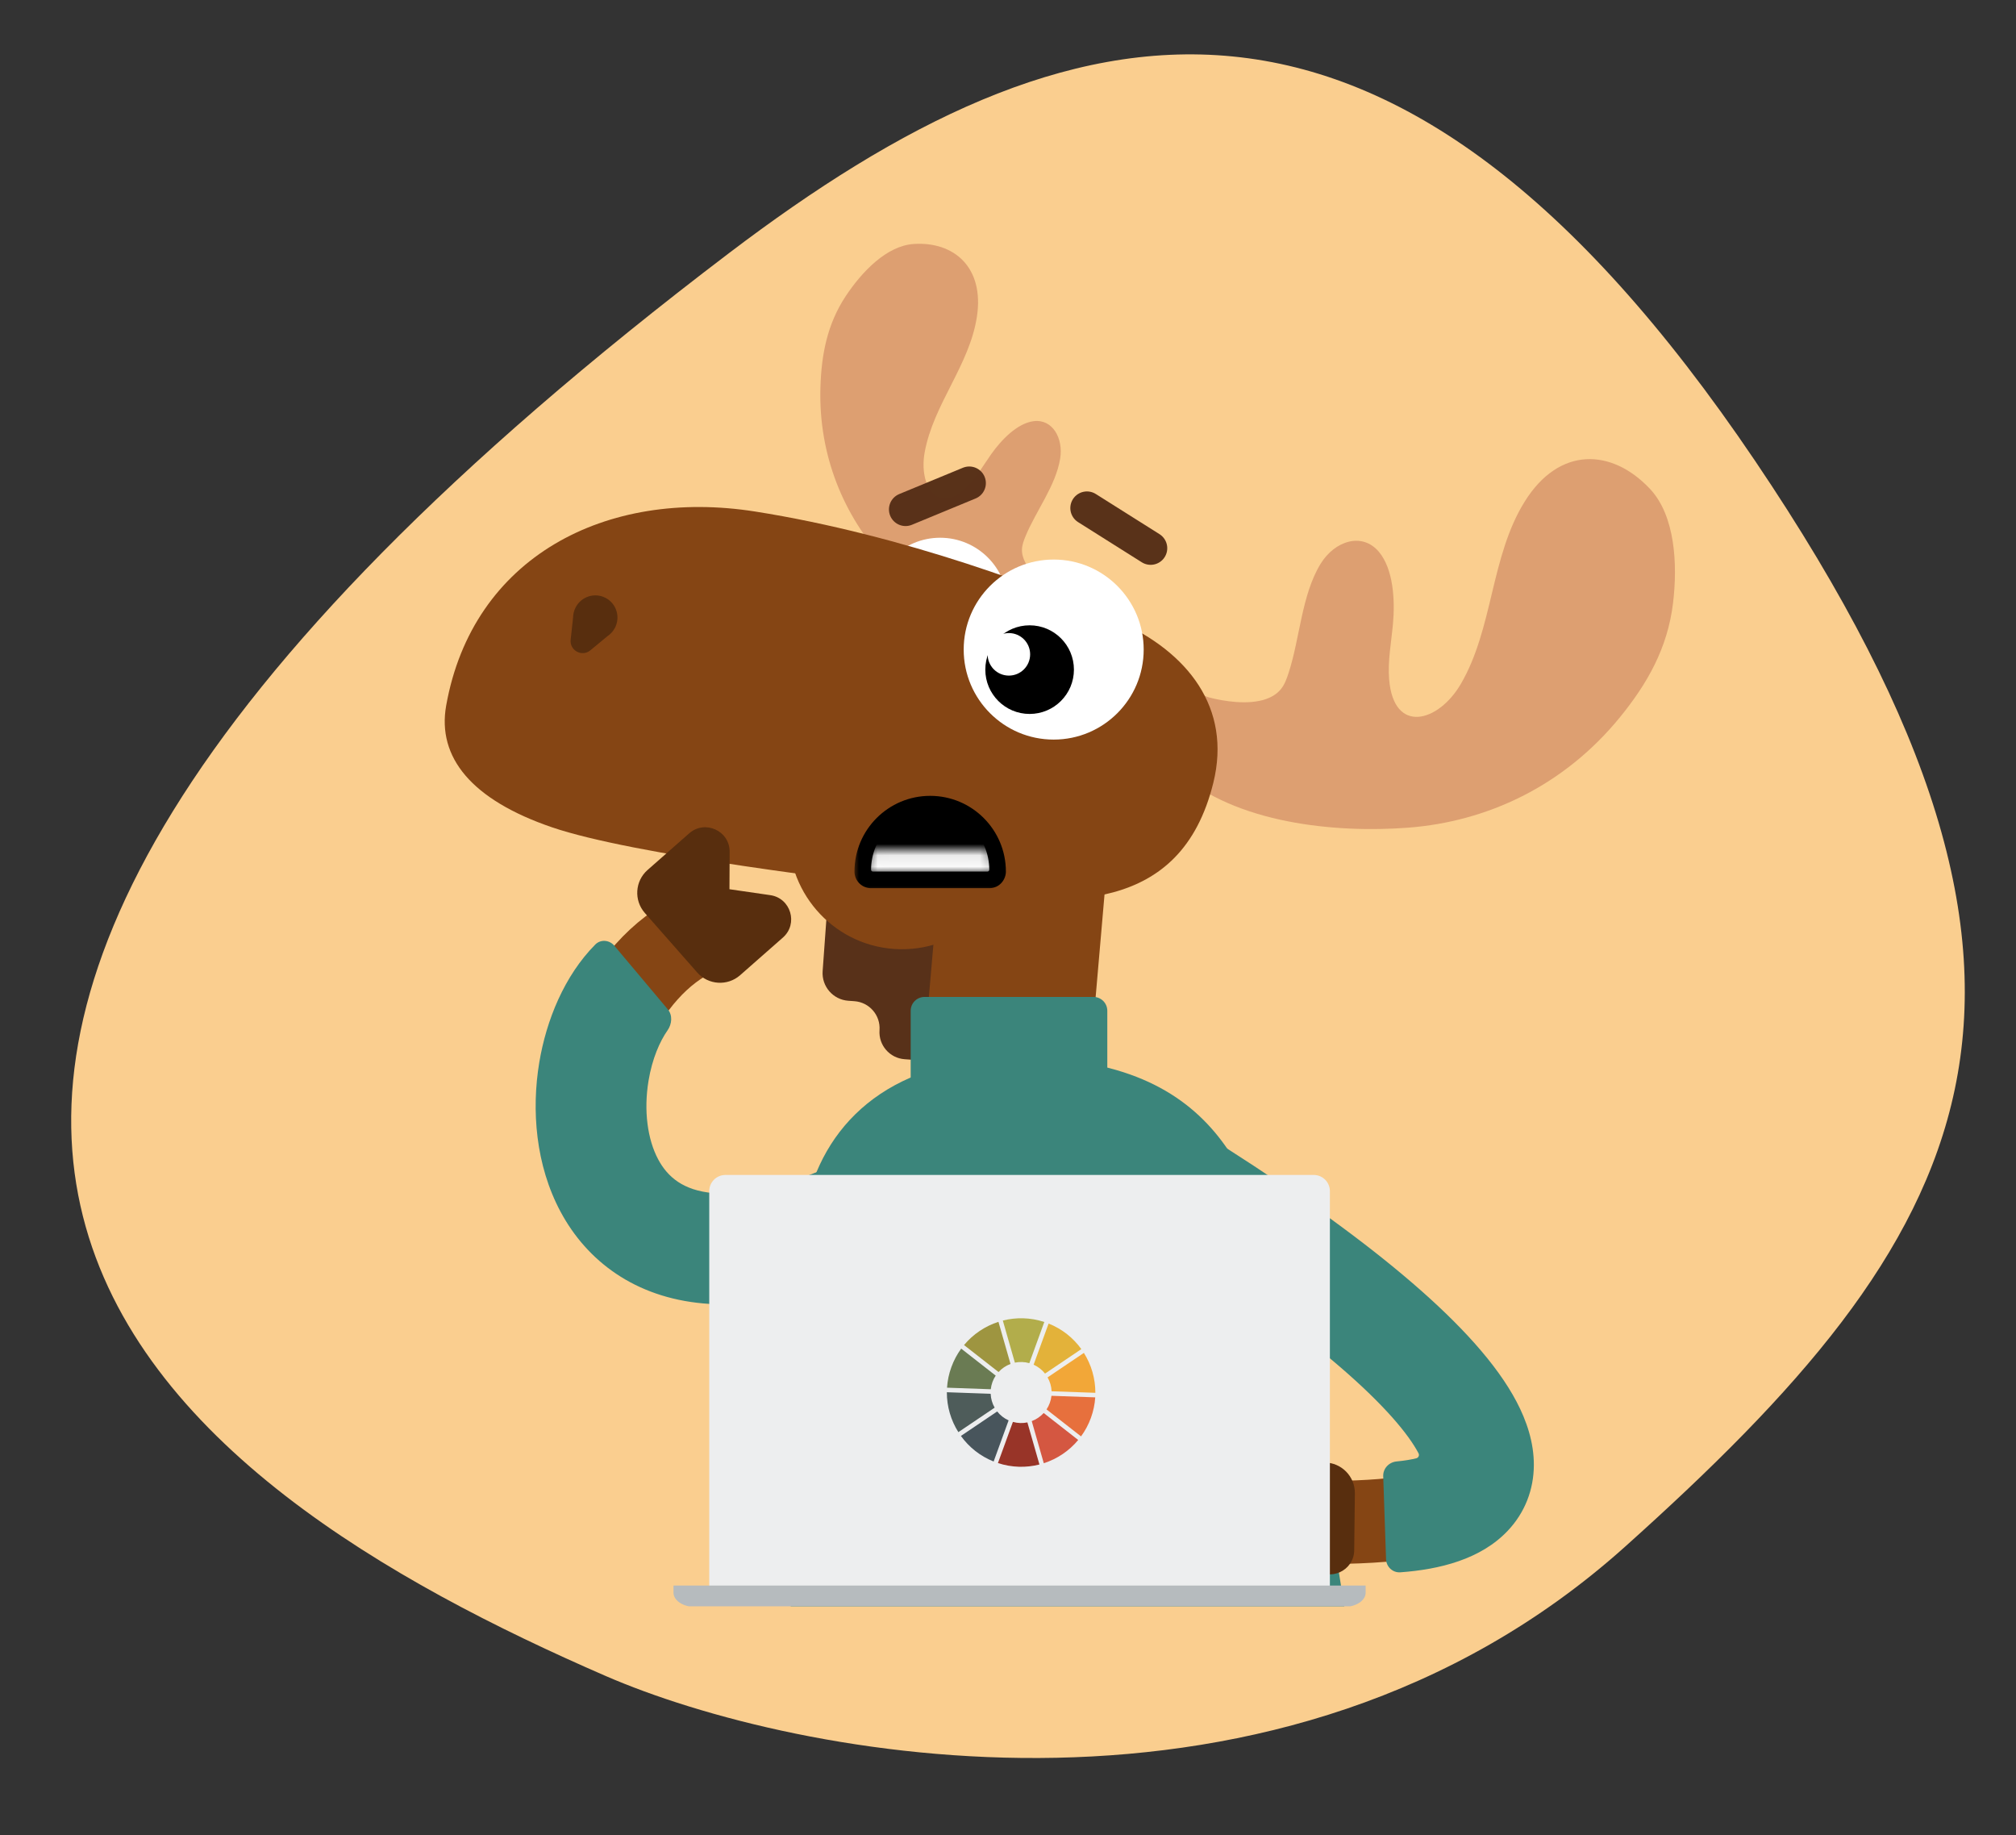 <svg width="178" height="162" viewBox="0 0 178 162" fill="none" xmlns="http://www.w3.org/2000/svg">
<rect x="0" y="0" width="178" height="162" fill="#333333" stroke="none"/>
<path d="M143.461 136.55C113.065 163.781 70.071 155.159 53.453 147.933C15.58 131.464 -35.338 98.057 64.376 22.336C94.497 -0.538 122.631 -7.173 154.952 40.665C186.929 87.993 173.857 109.318 143.461 136.55Z" fill="#FACE8F"/>
<g clip-path="url(#clip0_1761_7884)">
<path d="M83.751 91.329L84.931 74.989C85.028 73.642 84.015 72.472 82.668 72.375L76.084 71.899C74.737 71.802 73.566 72.815 73.469 74.162L72.634 85.724C72.537 87.071 73.55 88.242 74.897 88.339L75.441 88.378C76.76 88.474 77.752 89.62 77.656 90.939C77.561 92.258 78.553 93.405 79.873 93.5L81.136 93.591C82.483 93.689 83.654 92.676 83.751 91.329Z" fill="#583119"/>
<path d="M90.453 75.576L88.635 96.56" stroke="#854514" stroke-width="14.67" stroke-linejoin="round"/>
<path d="M90.529 49.654C90.331 49.279 90.216 48.886 90.234 48.476C90.248 48.093 90.393 47.714 90.541 47.351C91.453 45.117 93.221 42.88 93.607 40.476C93.895 38.676 92.93 36.965 91.26 37.179C89.819 37.365 88.42 38.815 87.514 40.095C86.819 41.079 86.192 42.188 85.344 43.021C82.774 45.54 81.108 42.866 81.643 39.928C82.418 35.668 85.593 32.261 86.253 27.969C86.927 23.601 84.229 21.293 80.658 21.538C78.282 21.702 76.103 23.985 74.677 26.132C73.033 28.612 72.523 31.309 72.438 34.219C72.262 40.26 74.54 45.552 78.098 49.449C81.443 53.115 86.755 57.251 91.798 57.359C93.417 57.392 95.001 56.583 95.904 54.879C96.033 54.633 96.15 54.368 96.154 54.097C96.176 52.857 94.105 52.617 93.388 52.224C92.552 51.761 91.135 50.812 90.525 49.653L90.529 49.654Z" fill="#DD9F71"/>
<path d="M111.815 61.694C112.334 61.508 112.784 61.228 113.116 60.806C113.429 60.416 113.609 59.906 113.772 59.412C114.773 56.36 114.922 52.51 116.593 49.78C117.844 47.737 120.268 46.949 121.75 48.713C123.027 50.237 123.182 52.968 122.99 55.073C122.842 56.69 122.518 58.367 122.652 59.978C123.06 64.852 127.005 63.766 128.984 60.371C131.852 55.449 131.601 49.137 134.612 44.291C137.674 39.357 142.335 39.591 145.683 43.155C147.911 45.527 148.132 49.806 147.717 53.249C147.235 57.224 145.439 60.358 143.036 63.307C138.048 69.426 131.254 72.524 124.377 73.057C117.911 73.559 109.082 72.694 103.964 68.109C102.322 66.636 101.437 64.365 101.993 61.844C102.074 61.482 102.185 61.112 102.412 60.84C103.45 59.598 105.719 61.288 106.769 61.568C107.998 61.889 110.221 62.271 111.819 61.696L111.815 61.694Z" fill="#DD9F71"/>
<circle cx="5.96" cy="5.96" r="5.96" transform="matrix(-1 0 0 1 88.968 47.468)" fill="white"/>
<path d="M107.127 69.107C108.77 62.461 104.847 57.559 98.746 54.838C92.644 52.117 79.828 47.225 66.662 45.152C53.495 43.079 41.727 49.183 39.395 62.28C38.578 66.864 41.654 70.608 48.738 73.028C55.822 75.447 74.855 77.766 84.456 78.868C94.055 79.971 104.252 80.738 107.127 69.107Z" fill="#854514"/>
<path d="M50.645 54.11C50.683 53.937 50.745 53.766 50.832 53.602C51.34 52.643 52.526 52.276 53.481 52.783C54.435 53.289 54.796 54.477 54.288 55.436C54.2 55.6 54.093 55.746 53.971 55.875C53.873 55.975 53.751 56.079 53.635 56.156L52.125 57.405C51.386 58.017 50.282 57.422 50.386 56.468L50.601 54.493C50.603 54.373 50.621 54.23 50.645 54.11Z" fill="#582E0E"/>
<circle cx="7.946" cy="7.946" r="7.946" transform="matrix(-1 0 0 1 100.98 49.393)" fill="white"/>
<circle cx="3.912" cy="3.912" r="3.912" transform="matrix(-1 0 0 1 94.821 55.198)" fill="black"/>
<circle cx="1.877" cy="1.877" r="1.877" transform="matrix(-1 0 0 1 90.955 55.883)" fill="white"/>
<path fill-rule="evenodd" clip-rule="evenodd" d="M70.873 73.565C70.896 72.495 71.781 71.647 72.85 71.669L74.567 71.705L74.568 71.706L86.521 71.962C87.035 71.973 87.523 72.188 87.879 72.559C88.234 72.93 88.428 73.427 88.417 73.941C88.313 78.767 84.359 82.623 79.543 82.567C79.514 82.567 79.485 82.567 79.455 82.567C74.597 82.463 70.768 78.42 70.873 73.565Z" fill="#854514"/>
<path d="M72.85 71.669L72.825 72.892L72.85 71.669ZM70.873 73.565L69.65 73.538L69.65 73.538L70.873 73.565ZM74.567 71.705L74.593 70.483L74.593 70.483L74.567 71.705ZM74.568 71.706L74.594 70.483L74.594 70.483L74.568 71.706ZM86.521 71.962L86.495 73.184L86.495 73.184L86.521 71.962ZM87.879 72.559L88.762 71.713L88.762 71.713L87.879 72.559ZM88.417 73.941L89.639 73.967L89.639 73.967L88.417 73.941ZM79.543 82.567L79.514 81.344C79.528 81.344 79.543 81.344 79.558 81.344L79.543 82.567ZM79.455 82.567L79.481 81.344L79.481 81.344L79.455 82.567ZM72.825 72.892C72.43 72.883 72.103 73.197 72.095 73.591L69.65 73.538C69.688 71.794 71.132 70.41 72.876 70.447L72.825 72.892ZM74.542 72.928L72.825 72.892L72.876 70.447L74.593 70.483L74.542 72.928ZM74.542 72.928L74.541 72.928L74.593 70.483L74.594 70.483L74.542 72.928ZM86.495 73.184L74.542 72.928L74.594 70.483L86.547 70.74L86.495 73.184ZM86.996 73.405C86.865 73.268 86.684 73.189 86.495 73.184L86.547 70.74C87.385 70.758 88.182 71.108 88.762 71.713L86.996 73.405ZM87.194 73.915C87.198 73.725 87.127 73.542 86.996 73.405L88.762 71.713C89.341 72.319 89.657 73.129 89.639 73.967L87.194 73.915ZM79.558 81.344C83.696 81.393 87.105 78.077 87.194 73.915L89.639 73.967C89.521 79.457 85.022 83.853 79.529 83.789L79.558 81.344ZM79.481 81.344C79.492 81.345 79.503 81.345 79.514 81.344L79.573 83.789C79.525 83.79 79.477 83.79 79.429 83.789L79.481 81.344ZM72.095 73.591C72.005 77.779 75.307 81.255 79.481 81.344L79.429 83.789C73.888 83.671 69.531 79.061 69.65 73.538L72.095 73.591Z" fill="#854514"/>
<path opacity="0.99" d="M85.579 42.646L79.955 44.969" stroke="#583119" stroke-width="2.934" stroke-linecap="round" stroke-linejoin="round"/>
<path opacity="0.99" d="M95.97 44.847L101.594 48.392" stroke="#583119" stroke-width="2.934" stroke-linecap="round" stroke-linejoin="round"/>
<path d="M81.021 68.686C77.421 68.685 74.505 71.619 74.504 75.239L87.534 75.244C87.535 71.624 84.618 68.688 81.02 68.688L81.021 68.686Z" fill="#854514" stroke="#854514" stroke-width="2.445" stroke-linecap="round" stroke-linejoin="round"/>
<mask id="path-17-outside-1_1761_7884" maskUnits="userSpaceOnUse" x="75.346" y="69.718" width="14" height="9" fill="black">
<rect fill="white" x="75.346" y="69.718" width="14" height="9"/>
<path fill-rule="evenodd" clip-rule="evenodd" d="M76.911 76.936C76.911 76.936 76.911 76.936 76.911 76.936H87.346C87.346 76.936 87.346 76.936 87.346 76.936C87.346 74.054 85.01 71.718 82.129 71.718C79.247 71.718 76.911 74.054 76.911 76.936Z"/>
</mask>
<path fill-rule="evenodd" clip-rule="evenodd" d="M76.911 76.936C76.911 76.936 76.911 76.936 76.911 76.936H87.346C87.346 76.936 87.346 76.936 87.346 76.936C87.346 74.054 85.01 71.718 82.129 71.718C79.247 71.718 76.911 74.054 76.911 76.936Z" fill="black"/>
<path d="M76.911 75.469H87.346V78.403H76.911V75.469ZM85.879 76.936C85.879 74.865 84.2 73.185 82.129 73.185V70.251C85.82 70.251 88.814 73.244 88.814 76.936H85.879ZM82.129 73.185C80.057 73.185 78.378 74.865 78.378 76.936H75.444C75.444 73.244 78.437 70.251 82.129 70.251V73.185ZM87.346 75.469C86.418 75.469 85.879 76.25 85.879 76.936H88.814C88.814 77.623 88.275 78.403 87.346 78.403V75.469ZM76.911 78.403C76.1 78.403 75.444 77.746 75.444 76.936H78.378C78.378 76.126 77.721 75.469 76.911 75.469V78.403Z" fill="black" mask="url(#path-17-outside-1_1761_7884)"/>
<mask id="mask0_1761_7884" style="mask-type:alpha" maskUnits="userSpaceOnUse" x="76" y="75" width="12" height="2">
<rect x="87.346" y="76.936" width="10.436" height="1.304" rx="0.245" transform="rotate(180 87.346 76.936)" fill="white"/>
<rect x="87.346" y="76.936" width="10.436" height="1.304" rx="0.245" transform="rotate(180 87.346 76.936)" stroke="black"/>
</mask>
<g mask="url(#mask0_1761_7884)">
<path fill-rule="evenodd" clip-rule="evenodd" d="M76.911 76.773C76.911 76.864 76.985 76.936 77.076 76.936H87.181C87.272 76.936 87.346 76.864 87.346 76.773C87.346 73.891 85.01 71.555 82.128 71.555C79.247 71.555 76.911 73.891 76.911 76.773Z" fill="white"/>
</g>
<path d="M88.971 93.395C78.272 93.657 72.572 99.388 71.084 106.804C69.595 114.219 67.706 129.542 70.208 144.38C72.709 159.218 86.914 170.045 107.612 168.552C114.857 168.029 119.176 163.564 119.791 155.182C120.406 146.8 115.771 125.557 113.331 114.864C110.892 104.17 107.694 92.936 88.971 93.395Z" fill="#3B857B"/>
<path d="M80.408 89.225C80.408 88.549 80.956 88.002 81.631 88.002H96.546C97.221 88.002 97.768 88.549 97.768 89.225V124.922C97.768 125.598 97.221 126.145 96.546 126.145H81.631C80.956 126.145 80.408 125.598 80.408 124.922V89.225Z" fill="#3B857B"/>
<path d="M104.528 104.751C133.502 125.29 144.138 136.415 108.686 134.092" stroke="#854514" stroke-width="7.335"/>
<path fill-rule="evenodd" clip-rule="evenodd" d="M124.67 113.225C120.507 109.643 115.028 105.649 108.171 101.272C107.602 100.908 106.846 101.079 106.486 101.65L102.57 107.852C102.209 108.423 102.381 109.179 102.95 109.542C109.529 113.744 114.59 117.455 118.291 120.639C122.264 124.057 124.368 126.615 125.247 128.285C125.341 128.463 125.244 128.678 125.049 128.727C124.634 128.83 124.067 128.934 123.308 129.006C122.636 129.069 122.106 129.629 122.129 130.304L122.38 137.635C122.403 138.31 122.969 138.841 123.642 138.792C127.097 138.54 130.739 137.654 133.134 135.114C134.637 133.52 135.418 131.504 135.429 129.338C135.439 127.311 134.782 125.403 133.902 123.731C132.167 120.434 128.961 116.917 124.67 113.225Z" fill="#3B857B"/>
<path d="M119.627 131.821C119.644 130.335 118.454 129.117 116.969 129.1L109.976 129.018C108.491 129 107.273 130.19 107.255 131.676L107.198 136.566C107.176 138.423 109.358 139.433 110.76 138.216L113.256 136.049L116.003 138.443C117.386 139.648 119.546 138.681 119.568 136.846L119.627 131.821Z" fill="#582E0E"/>
<path d="M79.832 106.585C44.623 122.233 48.169 88.369 61.617 82.379" stroke="#854514" stroke-width="7.335"/>
<path d="M65.35 86.082C64.235 87.063 62.536 86.955 61.555 85.84L56.935 80.59C55.954 79.475 56.062 77.775 57.178 76.794L60.85 73.563C62.243 72.337 64.432 73.333 64.423 75.189L64.406 78.494L68.011 79.017C69.827 79.281 70.501 81.55 69.124 82.762L65.35 86.082Z" fill="#582E0E"/>
<path fill-rule="evenodd" clip-rule="evenodd" d="M62.102 115.058C67.565 115.544 74.093 113.822 81.744 109.734C82.339 109.416 82.553 108.67 82.225 108.079L78.662 101.667C78.335 101.077 77.589 100.867 76.992 101.183C70.299 104.738 65.78 105.567 62.969 105.317C60.317 105.081 58.942 103.887 58.117 102.348C57.166 100.575 56.825 98.021 57.262 95.395C57.584 93.457 58.249 91.938 58.943 90.947C59.33 90.394 59.399 89.615 58.964 89.098L54.244 83.483C53.81 82.966 53.034 82.896 52.559 83.376C49.827 86.135 48.236 90.054 47.614 93.79C46.916 97.987 47.286 102.845 49.498 106.97C51.836 111.331 56.078 114.523 62.102 115.058Z" fill="#3B857B"/>
<g clip-path="url(#clip1_1761_7884)">
<path d="M115.994 103.716H64.049C63.261 103.716 62.622 104.355 62.622 105.143V141.008H117.421V105.143C117.421 104.355 116.781 103.716 115.994 103.716Z" fill="#EDEEEF"/>
<path d="M85.021 139.959H95.022H120.578V140.591C120.578 141.288 119.713 141.854 118.643 141.854H61.4C60.333 141.854 59.465 141.288 59.465 140.591V139.959H85.021Z" fill="#B6BBBE"/>
<path d="M65.599 106.249H114.443V136.658H65.599V106.249Z" fill="#EDEEEF"/>
</g>
<g clip-path="url(#clip2_1761_7884)">
<path d="M88.047 124.593L84.842 126.754C85.548 127.735 86.531 128.532 87.732 129.011L89.054 125.38C88.648 125.199 88.306 124.925 88.047 124.595V124.593Z" fill="#48555C"/>
<path d="M90.883 120.329L92.206 116.695C90.981 116.292 89.715 116.27 88.543 116.568L89.607 120.285C90.018 120.199 90.455 120.209 90.883 120.329Z" fill="#B2AD4B"/>
<path d="M95.475 119.089C94.769 118.108 93.786 117.311 92.585 116.834L91.262 120.465C91.668 120.646 92.008 120.92 92.27 121.25L95.475 119.089Z" fill="#E3B23A"/>
<path d="M87.465 123.033L83.602 122.896C83.597 124.153 83.957 125.375 84.617 126.419L87.822 124.258C87.609 123.886 87.485 123.466 87.468 123.03L87.465 123.033Z" fill="#4E5C5A"/>
<path d="M89.221 120.397L88.157 116.681C86.984 117.06 85.922 117.764 85.118 118.732L88.165 121.113C88.458 120.791 88.822 120.549 89.223 120.397H89.221Z" fill="#9E9540"/>
<path d="M87.626 121.998C87.702 121.793 87.798 121.602 87.915 121.429L84.868 119.047C84.511 119.536 84.216 120.082 84.001 120.676C83.78 121.277 83.656 121.888 83.617 122.495L87.48 122.632C87.502 122.421 87.551 122.209 87.626 122.001V121.998Z" fill="#6A7B53"/>
<path d="M91.096 125.446L92.16 129.163C93.336 128.784 94.394 128.079 95.199 127.111L92.152 124.73C91.859 125.052 91.495 125.294 91.094 125.446H91.096Z" fill="#D45741"/>
<path d="M89.433 125.515L88.111 129.148C89.338 129.551 90.602 129.573 91.776 129.275L90.712 125.559C90.301 125.644 89.864 125.637 89.436 125.515H89.433Z" fill="#983428"/>
<path d="M96.7 123.348L92.837 123.211C92.815 123.421 92.766 123.634 92.69 123.842C92.615 124.05 92.519 124.238 92.402 124.412L95.448 126.793C95.805 126.307 96.101 125.761 96.319 125.165C96.536 124.568 96.663 123.954 96.703 123.348H96.7Z" fill="#E7703D"/>
<path d="M92.849 122.81L96.713 122.947C96.717 121.69 96.358 120.468 95.7 119.424L92.495 121.585C92.707 121.957 92.832 122.377 92.849 122.813V122.81Z" fill="#F2A738"/>
</g>
</g>
<defs>
<clipPath id="clip0_1761_7884">
<rect width="118.097" height="121.764" fill="white" transform="matrix(-1 0 0 1 149.395 20.029)"/>
</clipPath>
<clipPath id="clip1_1761_7884">
<rect width="62.105" height="39.366" fill="white" transform="matrix(-1 0 0 1 121.032 103.162)"/>
</clipPath>
<clipPath id="clip2_1761_7884">
<rect width="13.113" height="13.113" fill="white" transform="translate(83.602 116.365)"/>
</clipPath>
</defs>
</svg>
